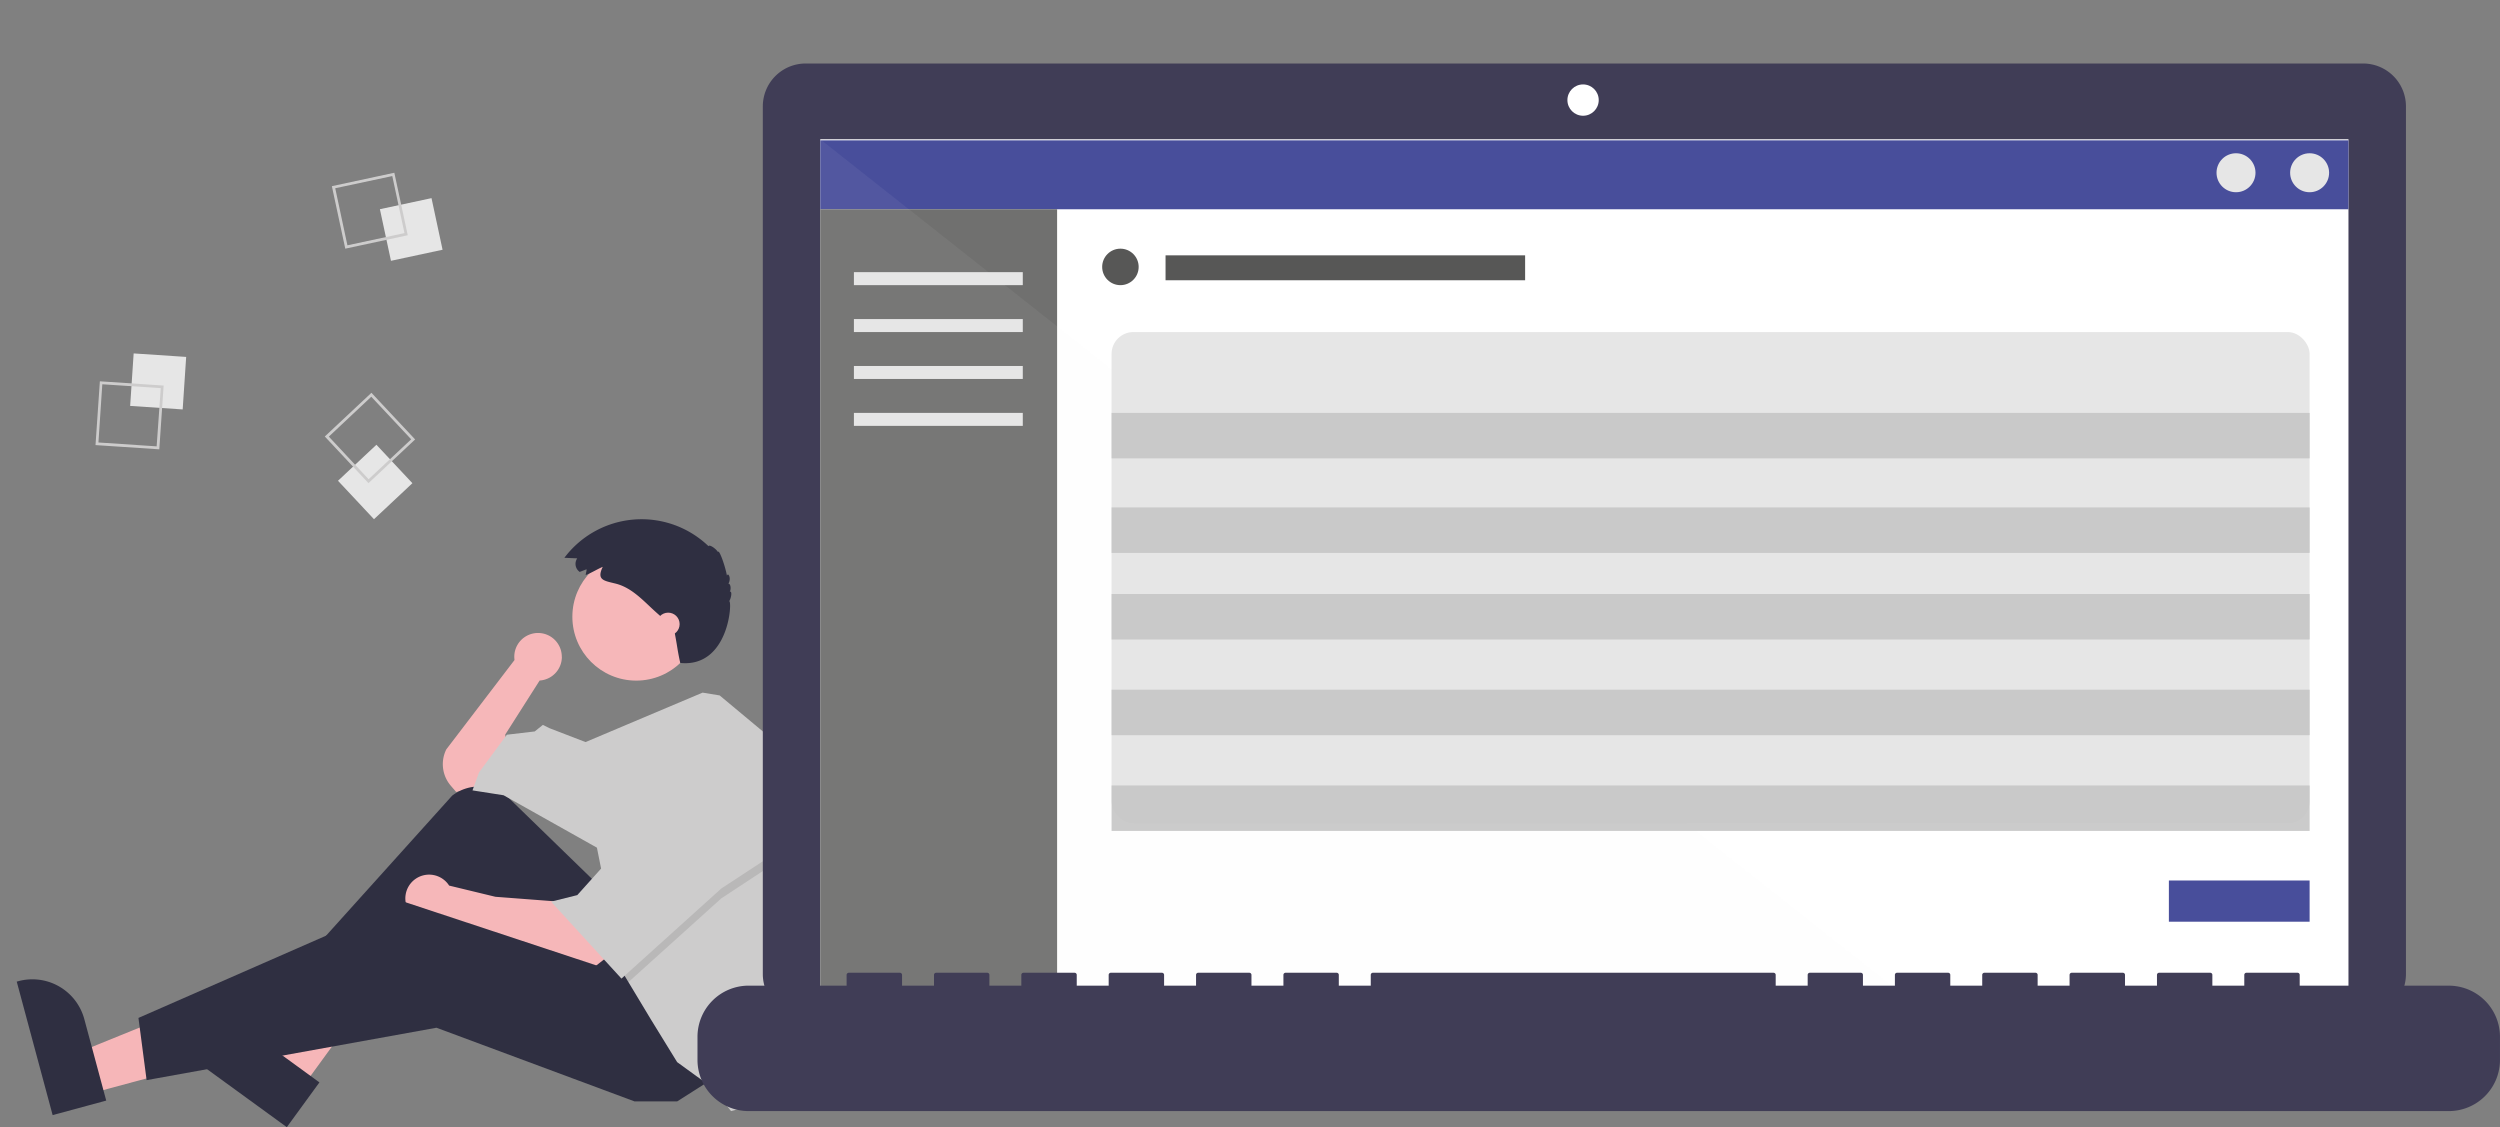<?xml version="1.0" encoding="UTF-8"?> <svg xmlns="http://www.w3.org/2000/svg" id="Calque_1" data-name="Calque 1" viewBox="0 0 1026.36 462.75"><rect x="0" y="0" width="1026.36" height="462.75" fill="#808080" stroke="none"/><defs><style>.cls-1{fill:#f6b7b9;}.cls-2{fill:#f6b6b8;}.cls-3{fill:#2f2f41;}.cls-4{fill:#cdcccc;}.cls-5{opacity:0.1;isolation:isolate;}.cls-6{fill:#e6e6e6;}.cls-7{fill:#403d56;}.cls-8{fill:#fff;}.cls-9{fill:#484e9b;}.cls-10{fill:#616160;}.cls-10,.cls-13{opacity:0.9;}.cls-11{fill:#f2f2f2;opacity:0.06;}.cls-12{fill:#575756;}.cls-13{fill:#c6c6c6;}</style></defs><g id="Groupe_38" data-name="Groupe 38"><path id="Tracé_828" data-name="Tracé 828" class="cls-1" d="M230.64,269.69a9.75,9.75,0,1,0-19.5-.15,11.44,11.44,0,0,0,.09,1.43l-28,36.68a13.59,13.59,0,0,0,1.84,14.92l2.2,2.56,10.08-2L208.77,313l-1.35-11.43,14.12-22.18,0,0a9.75,9.75,0,0,0,9.13-9.71Z"></path><path id="Tracé_829" data-name="Tracé 829" class="cls-2" d="M36.91,449l-4.57-17,63.33-25.71,6.75,25.06Z"></path><path id="Tracé_830" data-name="Tracé 830" class="cls-3" d="M21.61,457.8,6.87,403l.69-.19a22.08,22.08,0,0,1,27.05,15.58h0l9,33.45Z"></path><path id="Tracé_831" data-name="Tracé 831" class="cls-2" d="M124.15,446.32,109.93,436l33.13-59.79,21,15.27Z"></path><path id="Tracé_832" data-name="Tracé 832" class="cls-3" d="M117.75,462.75,71.88,429.4l.43-.58A22.07,22.07,0,0,1,103.14,424h0l28,20.37Z"></path><path id="Tracé_833" data-name="Tracé 833" class="cls-3" d="M245.06,362.78,209.27,328a18.08,18.08,0,0,0-23.67-1.32L118,401.76l6,9.41,64.54-43.69,43.69,57.14L274,403.78Z"></path><path id="Tracé_834" data-name="Tracé 834" class="cls-1" d="M229.6,370.17l-26.21-2-19-4.6a9.76,9.76,0,1,0-1.85,12.66h0L194,380.93l49.07,16.8,6-4.7Z"></path><path id="Tracé_835" data-name="Tracé 835" class="cls-3" d="M292.79,442.77,278,452.18H260.52l-81.33-30.25-119,21.51L56.84,417.9l108.9-47.73,95.46,31.59Z"></path><circle id="Ellipse_133" data-name="Ellipse 133" class="cls-1" cx="261.2" cy="253.2" r="26.22"></circle><path id="Tracé_836" data-name="Tracé 836" class="cls-4" d="M329,357.87a150.38,150.38,0,0,1-7.39,46.59l-2,6-9.41,43-10.08,2.69-7.4-9.41L278,436.05l-10.75-17.48L258,403.2l-2.87-4.8L245.06,348l-38.31-21.51-12.77-2,2.69-7.4,11.42-15.46,11.43-1.34,3.36-2.69,2.69,1.34,14.82,5.71,48.06-20.3,7,1.15,24.2,20.17A150.45,150.45,0,0,1,329,357.87Z"></path><path id="Tracé_837" data-name="Tracé 837" class="cls-5" d="M321.7,352l-25.55,16.8L258,403.2l-2.87-4.8-8.07-40.33h2l20.84-38.32Z"></path><path id="Tracé_838" data-name="Tracé 838" class="cls-4" d="M269.94,315.72,249.1,354,237,367.48l-10.76,2.69,28.9,31.59,41-37L321.69,348Z"></path><path id="Tracé_839" data-name="Tracé 839" class="cls-3" d="M240.81,233.71,238,234.8a4,4,0,0,1-1.06-5.5h0l0-.07L231.7,229a39.64,39.64,0,0,1,55.5-7.89,37.79,37.79,0,0,1,3.68,3.13c.24-.83,2.84.77,3.9,2.4.36-1.34,2.8,5.13,3.67,9.71.4-1.53,1.94.93.59,3.3.85-.13,1.24,2.06.58,3.27.93-.44.77,2.17-.24,3.91,1.33-.11-.11,27.34-20.11,25.34-1.39-6.4-1-6-2.64-14.23-.77-.81-1.6-1.55-2.44-2.28l-4.51-4c-5.25-4.63-10-10.35-17-12.08-4.8-1.19-7.84-1.45-5.22-6.87-2.37,1-4.58,2.46-7,3.37C240.51,235.31,240.85,234.47,240.81,233.71Z"></path><circle id="Ellipse_134" data-name="Ellipse 134" class="cls-1" cx="274.31" cy="256.23" r="4.71"></circle><rect id="Rectangle_302" data-name="Rectangle 302" class="cls-6" x="54.13" y="145.79" width="21.61" height="21.61" transform="translate(-95.63 210.98) rotate(-86.19)"></rect><path id="Tracé_840" data-name="Tracé 840" class="cls-4" d="M41,156.54l26.18,1.75L65.4,184.47l-26.19-1.74Zm25,2.81L42,157.76l-1.59,23.9,23.9,1.59Z"></path><rect id="Rectangle_303" data-name="Rectangle 303" class="cls-6" x="157.63" y="83.19" width="21.62" height="21.62" transform="matrix(0.98, -0.21, 0.21, 0.98, -15.98, 37.46)"></rect><path id="Tracé_841" data-name="Tracé 841" class="cls-4" d="M161.89,70.92l5.51,25.66-25.65,5.51-5.51-25.66Zm4.16,24.78-5-23.42-23.42,5,5,23.43Z"></path><rect id="Rectangle_304" data-name="Rectangle 304" class="cls-6" x="143.22" y="187.08" width="21.62" height="21.62" transform="translate(-93.67 158.8) rotate(-43.14)"></rect><path id="Tracé_842" data-name="Tracé 842" class="cls-4" d="M170.43,180.41l-19.15,17.94L133.34,179.2l19.15-17.94Zm-19.1,16.33,17.48-16.38-16.38-17.49L135,179.25Z"></path><path id="Tracé_843" data-name="Tracé 843" class="cls-7" d="M970.15,26.07H330.77a17.6,17.6,0,0,0-17.6,17.6h0V399.92a17.6,17.6,0,0,0,17.6,17.6H970.15a17.6,17.6,0,0,0,17.6-17.6V43.67a17.6,17.6,0,0,0-17.6-17.6Z"></path><rect id="Rectangle_305" data-name="Rectangle 305" class="cls-8" x="336.76" y="57.17" width="627.39" height="353.91"></rect><circle id="Ellipse_135" data-name="Ellipse 135" class="cls-8" cx="649.92" cy="41.09" r="6.43"></circle><rect class="cls-9" x="336.76" y="57.62" width="627.39" height="28.29"></rect><rect class="cls-10" x="336.76" y="85.91" width="97.23" height="325.48"></rect><path id="Tracé_844" data-name="Tracé 844" class="cls-11" d="M784.73,411.09h-448V57.17Z"></path><path id="Tracé_847" data-name="Tracé 847" class="cls-7" d="M1005.36,404.65H944.13v-4.41a.88.88,0,0,0-.87-.88h-21a.88.88,0,0,0-.88.88h0v4.41H908.27v-4.41a.88.88,0,0,0-.87-.88h-21a.88.88,0,0,0-.87.88h0v4.41H872.41v-4.41a.88.88,0,0,0-.88-.88h-21a.89.89,0,0,0-.88.88h0v4.41H836.54v-4.41a.88.88,0,0,0-.87-.88h-21a.88.88,0,0,0-.88.88h0v4.41H800.68v-4.41a.88.88,0,0,0-.87-.88h-21a.88.88,0,0,0-.87.88h0v4.41H764.82v-4.41a.88.88,0,0,0-.88-.88H743a.88.88,0,0,0-.87.88h0v4.41H729v-4.41a.88.88,0,0,0-.88-.88H563.64a.88.88,0,0,0-.88.88h0v4.41H549.64v-4.41a.88.88,0,0,0-.87-.88h-21a.88.88,0,0,0-.87.88h0v4.41H513.78v-4.41a.88.88,0,0,0-.88-.88h-21a.88.88,0,0,0-.87.88h0v4.41H477.91v-4.41a.88.88,0,0,0-.87-.88h-21a.89.89,0,0,0-.88.88h0v4.41H442.05v-4.41a.88.88,0,0,0-.87-.88h-21a.88.88,0,0,0-.88.88h0v4.41H406.19v-4.41a.88.88,0,0,0-.87-.88h-21a.88.88,0,0,0-.87.88h0v4.41H370.33v-4.41a.88.88,0,0,0-.88-.88h-21a.89.89,0,0,0-.88.88h0v4.41H307.35a21,21,0,0,0-21,21v9.5a21,21,0,0,0,21,21h698a21,21,0,0,0,21-21h0v-9.49a21,21,0,0,0-21-21Z"></path></g><rect class="cls-6" x="350.57" y="111.73" width="69.33" height="5.33"></rect><rect class="cls-12" x="478.51" y="104.83" width="147.62" height="10.23"></rect><rect class="cls-6" x="350.57" y="130.99" width="69.33" height="5.33"></rect><rect class="cls-6" x="350.57" y="150.25" width="69.33" height="5.33"></rect><rect class="cls-6" x="350.57" y="169.51" width="69.33" height="5.33"></rect><circle class="cls-6" cx="948.2" cy="70.92" r="8"></circle><circle class="cls-6" cx="917.98" cy="70.92" r="8"></circle><circle class="cls-12" cx="459.98" cy="109.58" r="7.49"></circle><rect class="cls-6" x="456.35" y="136.32" width="491.85" height="201.63" rx="8.97"></rect><rect class="cls-13" x="456.35" y="169.51" width="491.85" height="18.67"></rect><rect class="cls-13" x="456.35" y="208.32" width="491.85" height="18.67"></rect><rect class="cls-13" x="456.35" y="243.87" width="491.85" height="18.67"></rect><rect class="cls-13" x="456.35" y="283.16" width="491.85" height="18.67"></rect><rect class="cls-13" x="456.35" y="322.46" width="491.85" height="18.67"></rect><rect class="cls-9" x="890.42" y="361.48" width="57.78" height="16.92"></rect></svg> 